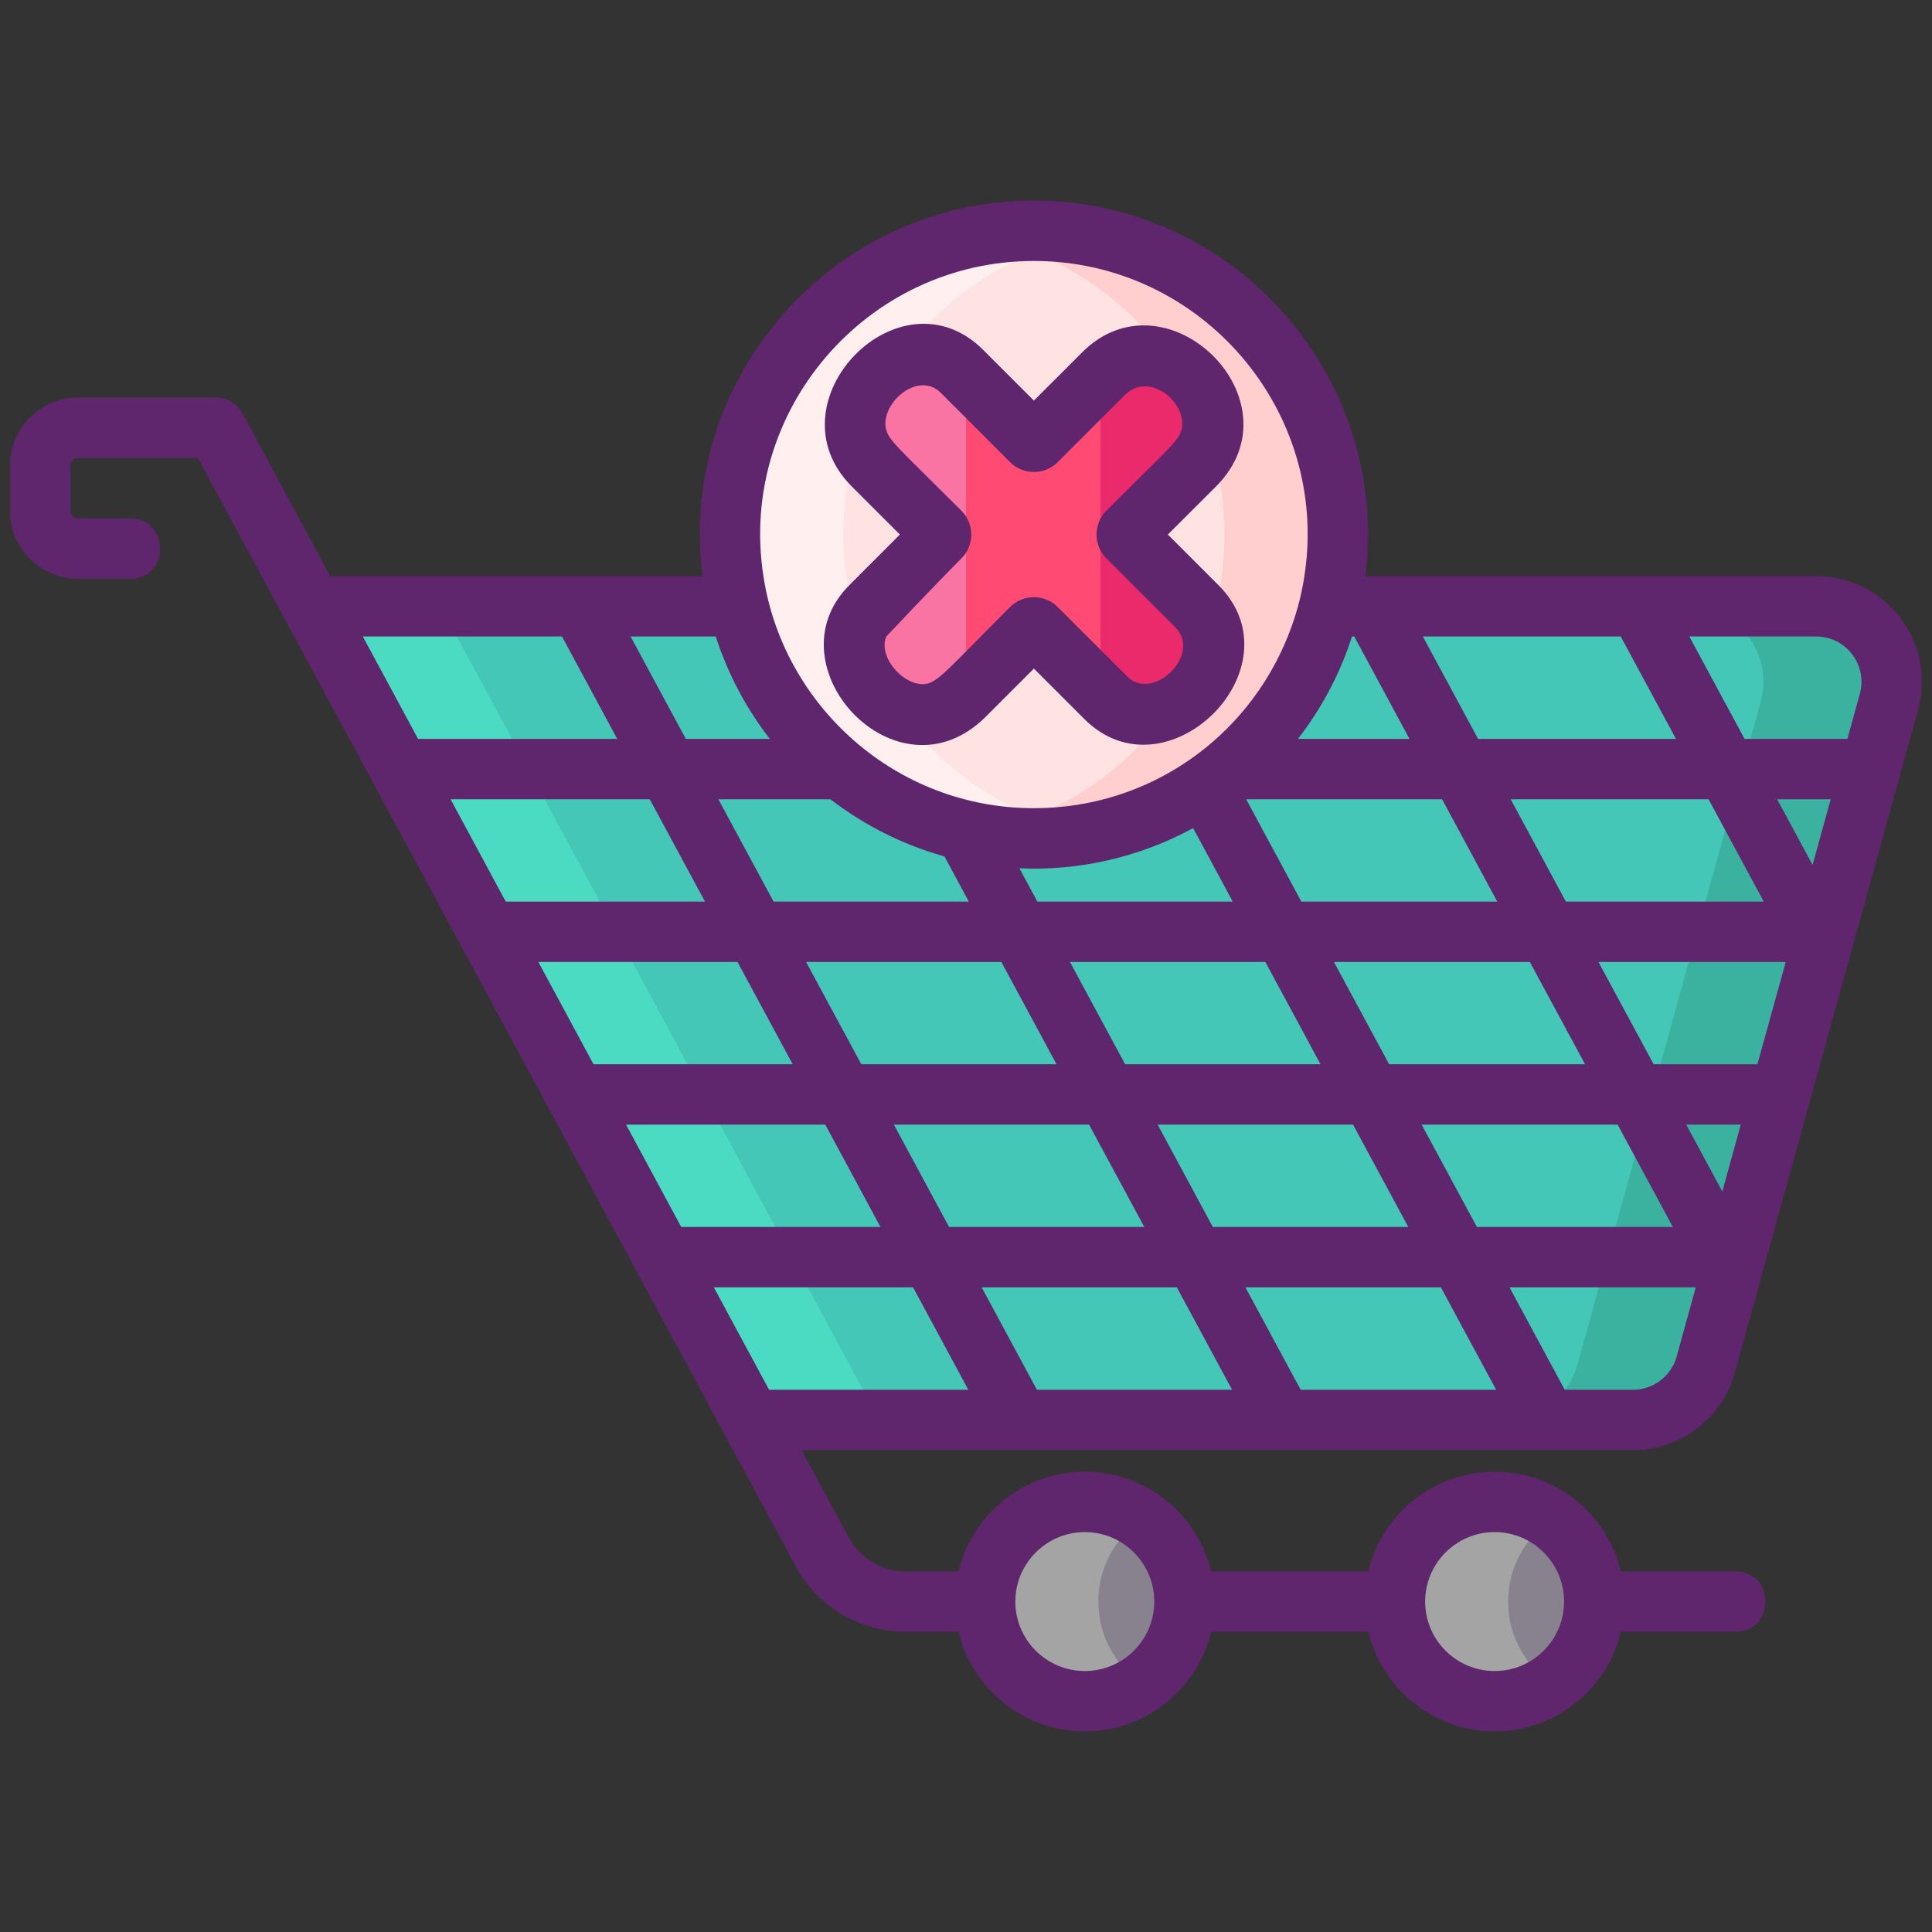 <svg enable-background="new 0 0 256 256" height="512" viewBox="0 0 256 256" width="512" xmlns="http://www.w3.org/2000/svg"><rect x="0" y="0" width="256" height="256" fill="#333333" stroke="none"/><path d="m250.293 93.007-24.27 87.803c-1.198 4.334-5.142 7.336-9.639 7.336h-116.866l-58.144-107.803h199.28c6.608 0 11.399 6.295 9.639 12.664z" fill="#44c7b6"/><circle cx="198.044" cy="212.217" fill="#87828e" r="13.206"/><circle cx="143.744" cy="212.217" fill="#87828e" r="13.206"/><path d="m151.247 223.08c-2.12 1.48-4.71 2.34-7.5 2.34-7.3 0-13.21-5.91-13.21-13.2 0-7.3 5.91-13.21 13.21-13.21 2.79 0 5.38.86 7.5 2.34-3.45 2.37-5.71 6.36-5.71 10.87s2.26 8.49 5.71 10.86z" fill="#a4a4a5"/><path d="m205.548 223.085c-2.12 1.48-4.71 2.34-7.5 2.34-7.3 0-13.21-5.91-13.21-13.2 0-7.3 5.91-13.21 13.21-13.21 2.79 0 5.38.86 7.5 2.34-3.45 2.37-5.71 6.36-5.71 10.87.001 4.51 2.261 8.49 5.71 10.86z" fill="#a4a4a5"/><circle cx="136.997" cy="70.835" fill="#ffe2e2" r="40.259"/><path d="m177.257 70.83c0 22.24-18.03 40.26-40.26 40.26-2.56 0-5.07-.24-7.5-.7 18.65-3.51 32.76-19.88 32.76-39.56 0-19.67-14.11-36.04-32.76-39.55 2.43-.46 4.94-.7 7.5-.7 22.23 0 40.26 18.02 40.26 40.25z" fill="#ffcfcf"/><path d="m144.497 110.39c-2.43.46-4.94.7-7.5.7-22.23 0-40.26-18.02-40.26-40.26 0-22.23 18.03-40.25 40.26-40.25 2.56 0 5.07.24 7.5.7-18.65 3.51-32.76 19.88-32.76 39.55 0 19.68 14.11 36.05 32.76 39.56z" fill="#ffefee"/><path d="m160.827 85.7c0 1.93-.73 3.87-2.21 5.34l-1.42 1.41c-2.95 2.96-7.73 2.96-10.68 0l-.69-.69-8.51-8.5c-.18-.18-.47-.18-.65 0l-8.91 8.91c-1.72 1.72-4.09 2.71-6.5 2.45-2.95-.31-4.48-2.18-5.88-3.58-2.95-2.95-2.95-7.74 0-10.69l9.19-9.19c.18-.18.18-.47 0-.65l-8.88-8.88c-3.12-3.12-3.12-8.19 0-11.31l1.1-1.1c2.96-2.96 7.74-2.96 10.69 0l9.19 9.19c.18.18.47.18.65 0l8.88-8.88c3.13-3.12 8.19-3.12 11.32 0l.78.78c3.13 3.13 3.13 8.19 0 11.32l-8.88 8.88c-.18.18-.18.47 0 .65l9.2 9.19c1.48 1.48 2.21 3.42 2.21 5.35z" fill="#ff4a73"/><path d="m116.517 188.15h-17l-58.14-107.81h17z" fill="#4bdbc3"/><path d="m250.297 93.01-24.27 87.8c-1.2 4.33-5.15 7.34-9.64 7.34h-17c4.49 0 8.44-3.01 9.64-7.34l24.27-87.8c1.76-6.37-3.04-12.67-9.64-12.67h17c6.6 0 11.4 6.3 9.64 12.67z" fill="#3bb2a0"/><path d="m127.997 49.74v42.19l-.24.24c-1.72 1.72-4.09 2.71-6.5 2.45-2.95-.31-4.48-2.18-5.88-3.58-2.95-2.95-2.95-7.74 0-10.69l9.19-9.19c.18-.18.18-.47 0-.65l-8.88-8.88c-3.12-3.12-3.12-8.19 0-11.31l1.1-1.1c2.96-2.96 7.74-2.96 10.69 0z" fill="#f973a3"/><path d="m160.827 85.7c0 1.93-.73 3.87-2.21 5.34l-1.42 1.41c-2.95 2.96-7.73 2.96-10.68 0l-.69-.69v-41.86l.37-.37c3.13-3.12 8.19-3.12 11.32 0l.78.78c3.13 3.13 3.13 8.19 0 11.32l-8.88 8.88c-.18.18-.18.47 0 .65l9.2 9.19c1.48 1.48 2.21 3.42 2.21 5.35z" fill="#ea2a6a"/><g fill="#5f266d"><path d="m240.657 76.34h-59.75c3.346-26.327-17.31-49.76-43.91-49.76-26.635 0-47.251 23.469-43.91 49.76h-49.34c-14.71-27.296 8.457 15.628-11.621-21.564-.706-1.307-2.103-2.1-3.52-2.1h-18.271c-4.962 0-9 4.038-9 9v6.018c0 4.962 4.038 9 9 9h6.913c5.285 0 5.292-8 0-8h-6.913c-.551 0-1-.449-1-1v-6.018c0-.551.449-1 1-1h15.871l.002.004h.01c18.852 34.918 45.867 85.029 79.18 146.8 2.89 5.39 8.5 8.74 14.63 8.74h6.98c1.81 7.56 8.63 13.2 16.74 13.2 8.1 0 14.92-5.64 16.73-13.2h20.83c1.81 7.56 8.63 13.2 16.74 13.2 8.1 0 14.92-5.64 16.73-13.2h15.17c5.285 0 5.293-8 0-8h-15.17c-1.81-7.57-8.62-13.21-16.73-13.21s-14.93 5.64-16.74 13.21h-20.83c-1.81-7.57-8.62-13.21-16.73-13.21s-14.93 5.64-16.74 13.21h-6.98c-3.18 0-6.08-1.73-7.58-4.53l-6.23-11.54h110.17c6.27 0 11.82-4.23 13.49-10.27 1.858-6.716 22.906-82.884 24.27-87.81 2.48-8.935-4.258-17.73-13.491-17.73zm-106.12 135.88c0-5.027 4.089-9.21 9.21-9.21 5.061 0 9.2 4.115 9.2 9.21 0 5.022-4.081 9.2-9.2 9.2-5.107 0-9.21-4.158-9.21-9.2zm54.3 0c0-5.027 4.089-9.21 9.21-9.21 5.059 0 9.2 4.112 9.2 9.21 0 5.023-4.081 9.2-9.2 9.2-5.107 0-9.21-4.158-9.21-9.2zm51.82-127.88c3.966 0 6.837 3.794 5.78 7.6l-1.65 5.97h-13.62l-7.32-13.57zm-150.39 78.24-7.31-13.56h26.4l7.31 13.56h-26.39zm16.55-35.11h25.87l7.31 13.55h-25.87zm-39.8-8-7.31-13.56h26.39l7.32 13.56h-26.39zm28.17-13.56h14.85c4.45 3.42 9.56 6.02 15.1 7.57h.01l3.23 5.99h-25.87zm41.81-71.33c22.16 0 39.248 19.851 35.84 41.76-.42 2.78-1.17 5.46-2.2 8-5.356 13.365-18.313 22.75-33.64 22.75-18.349 0-33.253-13.628-35.84-30.75-3.406-21.899 13.668-41.76 35.84-41.76zm42.45 49.76 7.32 13.57h-14.78c3.12-4.03 5.57-8.61 7.16-13.57zm54.26 35.13h-26.22l-7.31-13.56h26.22zm-23.68 21.55h-25.96l-7.31-13.55h25.96zm-68.25-13.55h25.89l7.31 13.55h-25.89zm-6.7-12.42c7.752.369 15.83-1.405 23.02-5.32l5.25 9.74h-25.89zm63.32 4.42h-25.96l-7.31-13.56h25.96zm-79.95 29.55h25.86l7.32 13.56h-25.87zm34.95 0h25.89l7.32 13.56h-25.9zm34.98 0h25.97l7.31 13.56h-25.96zm39.84 8.86-4.78-8.86h7.22zm-9.1-16.86-7.31-13.55h24.81l-3.75 13.55zm21.06-26.42-4.69-8.69h7.09zm-25.42-30.26 7.32 13.57h-26.22l-7.32-13.57zm-119.91 0c1.59 4.96 4.04 9.54 7.16 13.57h-11.13l-7.32-13.57zm-20.38 0 7.32 13.57h-26.39l-7.32-13.57zm23.26 43.13 7.31 13.55h-26.39l-7.31-13.55zm4.18 56.68-7.32-13.57h26.4l7.32 13.57zm35.49 0-7.32-13.57h25.86l7.32 13.57zm34.95 0-7.32-13.57h25.9l7.32 13.57zm49.82-4.4c-.72 2.59-3.09 4.4-5.78 4.4h-9.05l-7.32-13.57h24.68z"/><path d="m130.587 95 6.41-6.41 6.69 6.69c10.857 10.857 28.72-6.789 17.76-17.75-1.842-1.842-.865-.865-6.7-6.7l6.38-6.37c11.379-11.379-6.586-28.948-17.75-17.76l-6.38 6.38-6.69-6.69c-11.111-11.111-28.585 6.925-17.44 18.07l6.37 6.37c-6.236 6.247-5.164 5.174-6.69 6.7-10.704 10.704 6.314 29.107 18.04 17.47zm-3.19-27.32c-6.709-6.709-8.948-8.707-9.689-10.032-1.918-3.428 3.683-8.84 6.939-5.608l9.19 9.19c1.723 1.743 4.569 1.751 6.31.01l8.88-8.88c3.6-3.6 9.32 1.946 7.156 5.453-.844 1.368-3.187 3.458-9.596 9.867-1.73 1.74-1.73 4.57.01 6.31 3.496 3.496 5.258 5.258 9.19 9.19 3.467 3.573-3.008 9.881-6.44 6.45 0 0 0 0 0-.01-1.865-1.865-7.335-7.325-9.2-9.19-1.755-1.755-4.598-1.712-6.31 0-7.849 7.848-9.395 9.799-10.981 10.158-2.826.639-6.604-3.417-5.419-6.248 0 0 6.316-6.707 9.96-10.35 1.74-1.74 1.74-4.57 0-6.31z"/></g></svg>